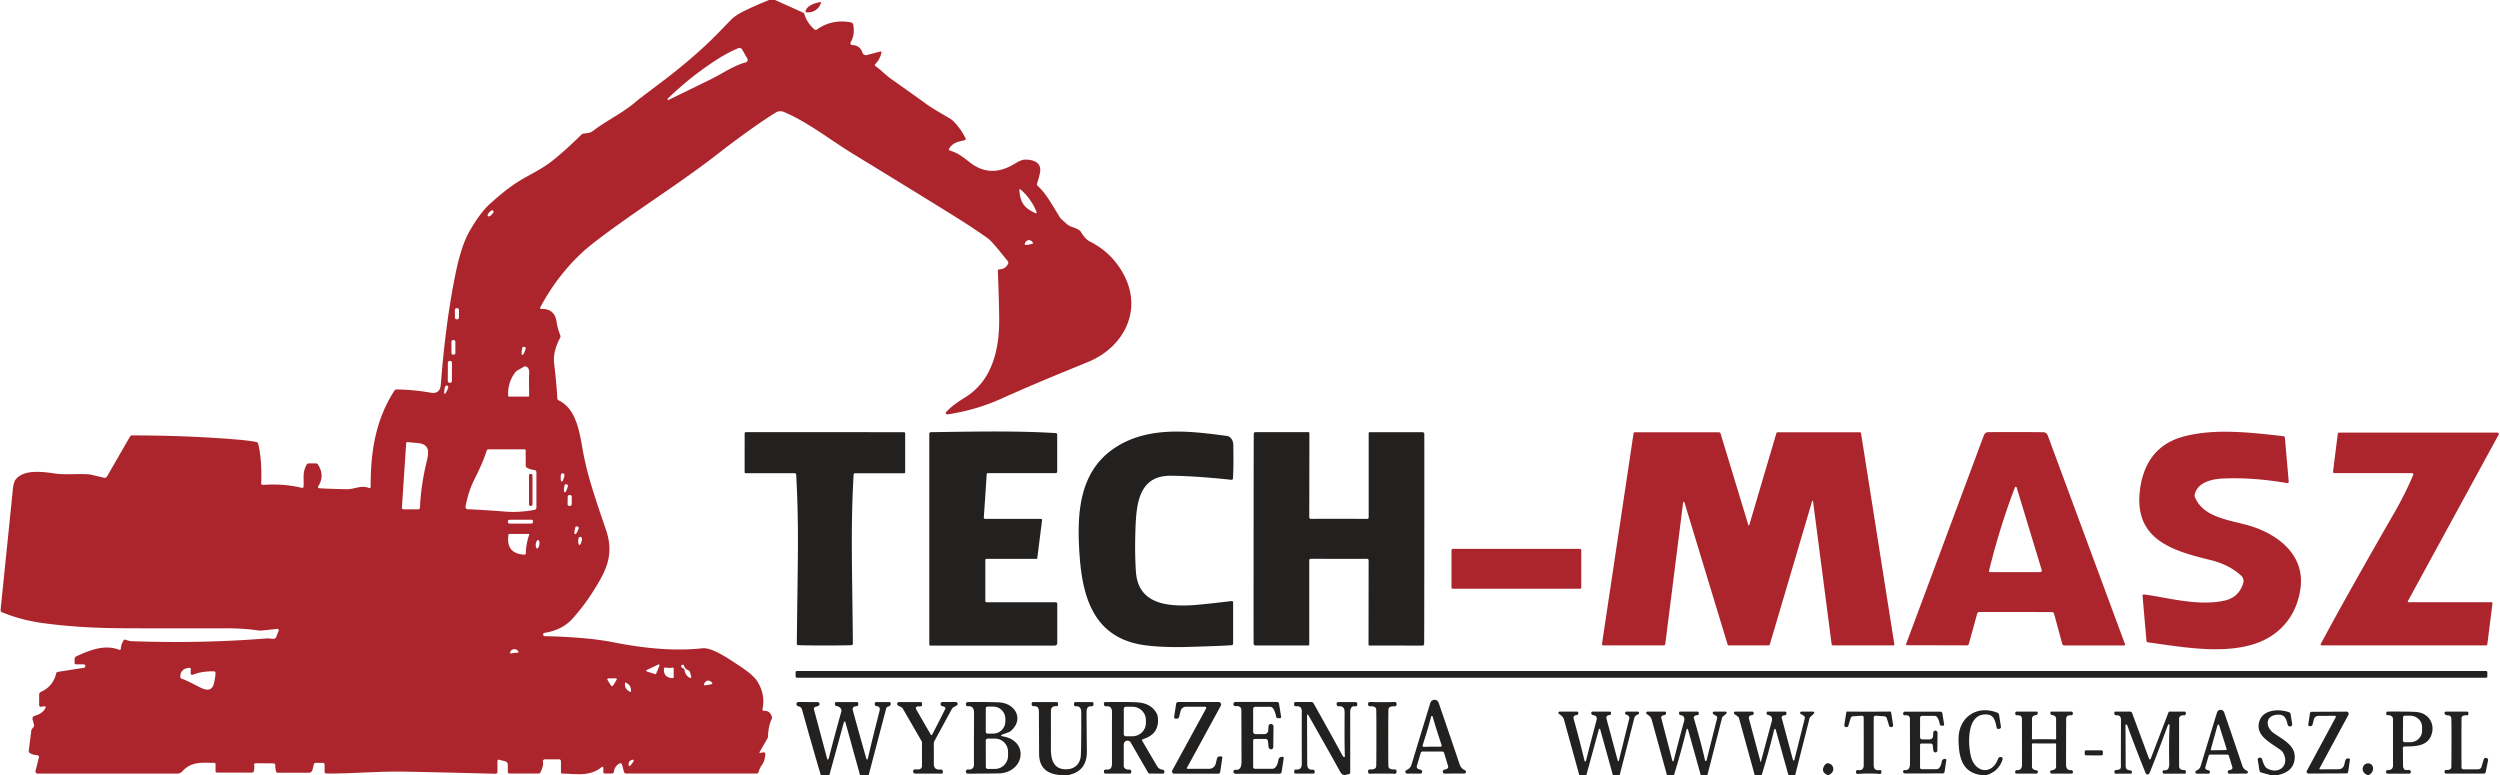 <?xml version="1.0" encoding="UTF-8" standalone="no"?>
<!DOCTYPE svg PUBLIC "-//W3C//DTD SVG 1.1//EN" "http://www.w3.org/Graphics/SVG/1.1/DTD/svg11.dtd">
<svg xmlns="http://www.w3.org/2000/svg" version="1.1" viewBox="0.00 0.00 1000.00 310.00">
<path fill="#ac252d" d="
  M 310.02 0.00
  L 321.22 5.05
  A 1.01 1.00 3.9 0 1 321.78 5.69
  Q 322.81 9.15 325.78 11.78
  A 0.75 0.74 -41.6 0 0 326.71 11.83
  Q 332.80 7.55 340.31 8.94
  A 1.27 1.26 -89.4 0 1 341.33 9.99
  Q 341.98 14.09 340.26 16.92
  A 0.72 0.72 0.0 0 0 340.85 18.02
  Q 344.04 18.15 344.95 21.02
  A 1.51 1.51 0.0 0 0 346.78 22.02
  L 352.09 20.60
  A 0.40 0.40 0.0 0 1 352.59 21.08
  Q 351.95 23.82 350.10 25.63
  A 0.52 0.51 40.2 0 0 350.17 26.43
  C 352.24 27.82 354.03 29.83 356.34 31.48
  Q 368.97 40.46 369.16 40.60
  C 373.07 43.55 376.18 45.11 380.15 47.52
  A 5.82 5.72 -6.9 0 1 381.11 48.26
  Q 384.12 51.13 386.23 55.31
  A 0.53 0.53 0.0 0 1 385.91 56.06
  C 383.95 56.65 381.23 56.72 379.63 59.53
  A 0.48 0.48 0.0 0 0 379.91 60.23
  C 383.11 61.13 385.06 62.71 387.88 64.91
  C 393.76 69.53 399.81 69.30 406.18 65.32
  Q 408.58 63.82 410.14 63.84
  C 413.38 63.86 416.59 64.94 416.05 68.80
  Q 415.89 69.93 414.83 73.48
  A 0.88 0.86 -60.9 0 0 415.07 74.36
  C 418.48 77.49 420.28 81.04 424.00 86.99
  Q 424.32 87.51 426.78 89.65
  C 428.25 90.93 430.02 90.88 431.73 92.09
  A 2.23 2.23 0.0 0 1 432.35 92.76
  Q 434.11 95.66 435.80 96.52
  Q 445.20 101.24 449.83 110.48
  C 456.96 124.72 449.19 138.94 435.45 144.69
  C 429.40 147.22 415.56 152.69 400.79 159.36
  Q 390.28 164.10 378.98 165.75
  A 0.58 0.58 0.0 0 1 378.48 164.78
  C 380.94 162.17 383.70 160.43 386.29 158.80
  C 396.98 152.09 399.74 139.57 399.67 127.75
  Q 399.63 120.64 399.15 108.39
  A 0.66 0.65 89.1 0 1 399.80 107.71
  Q 402.12 107.70 403.25 105.50
  A 0.91 0.90 -51.2 0 0 403.15 104.53
  Q 396.78 96.51 395.32 95.47
  Q 389.48 91.29 381.61 86.39
  Q 368.55 78.25 341.30 61.60
  C 332.23 56.07 323.35 48.96 313.60 44.79
  A 3.63 3.63 0.0 0 0 310.24 45.05
  Q 300.76 50.98 287.32 61.39
  C 276.76 69.57 268.13 75.29 254.97 84.42
  Q 238.07 96.15 232.83 101.03
  Q 222.77 110.40 216.10 122.98
  A 0.41 0.41 0.0 0 0 216.48 123.58
  C 219.78 123.44 222.07 124.98 222.60 128.58
  Q 222.99 131.19 224.11 134.14
  A 1.23 1.21 49.5 0 1 224.04 135.14
  Q 221.11 140.68 221.64 145.28
  Q 222.72 154.51 222.91 159.29
  A 1.00 0.97 -79.0 0 0 223.46 160.13
  C 231.11 163.82 231.97 174.32 233.46 181.95
  C 235.40 191.86 238.93 201.70 242.37 211.86
  C 244.89 219.29 243.99 225.07 239.87 232.23
  Q 234.64 241.32 228.88 247.59
  Q 224.79 252.04 217.82 253.14
  A 0.68 0.67 -5.3 0 0 217.24 253.83
  L 217.24 253.86
  A 0.62 0.62 0.0 0 0 217.85 254.46
  Q 235.04 254.86 245.38 256.92
  Q 265.77 260.99 280.97 259.31
  C 284.91 258.88 291.83 263.76 295.50 266.15
  Q 301.34 269.95 303.00 272.65
  Q 306.23 277.94 304.99 283.68
  A 0.55 0.55 0.0 0 0 305.57 284.34
  Q 307.89 284.17 308.73 286.61
  A 1.37 1.36 48.7 0 1 308.67 287.64
  Q 307.34 290.42 307.18 294.69
  A 1.42 1.38 61.4 0 1 307.00 295.34
  L 303.79 300.90
  A 0.18 0.18 0.0 0 0 303.97 301.17
  L 305.48 300.93
  A 0.56 0.56 0.0 0 1 306.13 301.50
  Q 306.02 304.32 304.78 305.99
  Q 303.83 307.26 303.45 308.81
  A 0.78 0.78 0.0 0 1 302.69 309.40
  L 250.40 309.40
  A 0.83 0.82 -7.2 0 1 249.60 308.79
  L 248.81 305.82
  A 0.70 0.69 67.2 0 0 247.79 305.40
  Q 245.81 306.55 245.58 308.68
  A 0.82 0.81 3.1 0 1 244.77 309.40
  L 241.83 309.40
  A 0.50 0.50 0.0 0 1 241.33 308.90
  L 241.33 307.11
  A 0.39 0.39 0.0 0 0 240.70 306.81
  C 235.88 310.71 230.90 309.54 224.83 309.43
  A 0.46 0.45 0.7 0 1 224.38 308.98
  L 224.38 304.50
  A 0.77 0.76 90.0 0 0 223.62 303.73
  L 217.98 303.73
  A 0.84 0.83 81.9 0 0 217.18 304.80
  Q 217.53 306.01 216.20 308.95
  A 0.82 0.82 0.0 0 1 215.46 309.42
  L 203.81 309.42
  A 0.69 0.69 0.0 0 1 203.12 308.73
  L 203.12 305.88
  A 1.42 1.41 7.1 0 0 202.05 304.51
  L 199.54 303.88
  A 0.45 0.44 6.7 0 0 198.99 304.31
  L 198.99 308.73
  A 0.77 0.76 -89.3 0 1 198.21 309.50
  Q 172.22 308.84 161.41 308.65
  C 151.16 308.48 138.95 309.58 130.48 309.39
  A 0.65 0.65 0.0 0 1 129.84 308.74
  L 129.84 305.81
  A 0.66 0.65 -90.0 0 0 129.19 305.15
  L 126.27 305.15
  A 0.75 0.75 0.0 0 0 125.54 305.72
  L 124.96 308.02
  A 1.43 1.42 -83.0 0 1 123.58 309.10
  L 111.04 309.10
  A 0.63 0.62 83.6 0 1 110.43 308.61
  Q 110.03 306.95 110.14 306.38
  A 0.89 0.88 5.4 0 0 109.27 305.33
  L 102.27 305.31
  A 0.64 0.64 0.0 0 0 101.65 306.12
  Q 101.90 307.00 101.52 308.50
  A 0.70 0.70 0.0 0 1 100.84 309.03
  L 86.79 309.03
  A 0.57 0.57 0.0 0 1 86.22 308.46
  L 86.22 305.65
  A 0.49 0.48 -89.4 0 0 85.75 305.16
  C 80.68 305.08 76.65 304.52 72.92 308.54
  A 2.83 2.83 0.0 0 1 70.84 309.45
  L 15.06 309.45
  A 0.88 0.88 0.0 0 1 14.21 308.36
  L 15.57 302.96
  A 0.70 0.69 -80.7 0 0 14.96 302.10
  Q 12.96 301.92 11.92 301.22
  A 0.97 0.95 20.6 0 1 11.50 300.31
  L 12.52 292.22
  A 1.35 1.34 68.9 0 1 12.82 291.53
  L 13.36 290.90
  A 1.17 1.15 -33.2 0 0 13.59 289.85
  L 13.03 287.74
  A 1.14 1.14 0.0 0 1 13.81 286.35
  Q 17.28 285.33 18.21 283.08
  A 0.42 0.42 0.0 0 0 17.76 282.50
  L 16.37 282.72
  A 0.61 0.61 0.0 0 1 15.66 282.12
  L 15.66 277.81
  A 1.13 1.13 0.0 0 1 16.32 276.78
  Q 21.26 274.56 22.47 269.32
  A 0.74 0.73 1.7 0 1 23.07 268.76
  L 33.56 267.11
  A 0.70 0.70 0.0 0 0 33.45 265.72
  L 30.27 265.72
  A 0.42 0.42 0.0 0 1 29.85 265.30
  L 29.85 263.53
  A 1.06 1.05 -13.0 0 1 30.45 262.58
  C 36.02 259.96 41.92 257.68 47.73 259.93
  A 0.44 0.44 0.0 0 0 48.33 259.55
  Q 48.43 257.74 49.42 256.15
  A 0.65 0.64 -63.9 0 1 50.20 255.88
  Q 51.63 256.44 52.73 256.48
  Q 80.78 257.47 106.75 255.36
  Q 107.07 255.33 109.29 255.54
  A 1.17 1.17 0.0 0 0 110.50 254.79
  L 111.46 252.28
  A 0.54 0.54 0.0 0 0 110.90 251.55
  L 104.95 252.19
  A 7.66 7.50 45.6 0 1 103.05 252.15
  Q 97.40 251.31 90.00 251.32
  Q 52.08 251.37 45.25 251.26
  Q 30.60 251.03 17.51 249.29
  Q 8.57 248.10 0.75 244.88
  A 0.84 0.84 0.0 0 1 0.23 244.01
  Q 4.25 204.66 5.13 195.81
  Q 5.41 192.91 6.26 191.81
  C 9.53 187.58 17.34 188.74 21.90 189.39
  C 26.50 190.06 31.97 189.34 36.09 189.80
  A 0.10 0.08 52.0 0 1 36.13 189.81
  L 41.65 191.11
  A 1.05 1.04 -68.2 0 0 42.78 190.62
  L 52.05 174.55
  A 0.78 0.78 0.0 0 1 52.70 174.17
  Q 73.88 174.14 94.00 175.75
  Q 99.37 176.18 102.50 176.80
  A 1.01 1.00 88.6 0 1 103.29 177.56
  Q 104.86 184.33 104.47 193.30
  A 0.64 0.63 -0.8 0 0 105.15 193.96
  Q 113.57 193.38 120.75 195.15
  A 0.53 0.52 -79.5 0 0 121.40 194.70
  C 121.71 191.62 120.80 189.21 122.65 185.85
  A 0.92 0.91 -75.6 0 1 123.45 185.37
  L 126.39 185.37
  A 0.95 0.95 0.0 0 1 127.19 185.81
  Q 130.04 190.29 127.28 194.54
  A 0.48 0.48 0.0 0 0 127.64 195.28
  Q 130.50 195.52 138.53 195.69
  C 141.79 195.76 144.43 193.93 147.58 195.19
  A 0.50 0.50 0.0 0 0 148.27 194.72
  C 148.21 180.76 150.19 168.01 157.76 156.26
  A 1.07 1.05 16.2 0 1 158.65 155.78
  Q 165.48 155.87 172.28 157.08
  Q 176.03 157.74 176.33 153.76
  Q 178.10 130.61 181.71 112.00
  C 182.75 106.64 184.51 98.12 187.94 92.24
  Q 192.12 85.07 195.77 81.74
  Q 202.52 75.57 207.67 72.42
  C 211.88 69.83 216.42 67.82 220.60 64.57
  Q 225.81 60.51 232.58 53.84
  A 1.37 1.36 -71.0 0 1 233.37 53.45
  L 235.12 53.22
  A 4.33 4.28 22.2 0 0 237.20 52.36
  C 242.79 48.07 249.22 45.18 254.45 40.59
  Q 255.40 39.76 264.24 33.11
  C 272.70 26.75 280.91 19.77 287.36 13.12
  Q 290.36 10.03 292.48 7.85
  Q 294.35 5.95 298.60 3.94
  Q 303.07 1.82 307.63 0.00
  L 310.02 0.00
  Z
  M 267.44 39.96
  Q 268.03 39.67 283.86 31.95
  C 289.01 29.44 293.36 26.26 298.24 24.97
  A 1.09 1.09 0.0 0 0 298.91 23.37
  L 296.85 19.80
  A 1.24 1.23 -26.2 0 0 295.30 19.28
  Q 290.91 21.12 286.19 24.19
  Q 276.03 30.81 267.09 39.46
  A 0.31 0.31 0.0 0 0 267.44 39.96
  Z
  M 409.42 81.79
  Q 410.88 83.85 414.34 85.30
  A 0.26 0.25 -87.9 0 0 414.68 84.99
  Q 413.83 82.55 412.00 79.96
  Q 410.17 77.38 408.15 75.76
  A 0.26 0.25 17.4 0 0 407.74 75.98
  Q 407.96 79.72 409.42 81.79
  Z
  M 195.20 86.43
  Q 195.81 87.02 197.30 85.09
  Q 197.46 84.88 197.44 84.70
  Q 197.42 84.49 197.23 84.31
  Q 197.04 84.13 196.83 84.11
  Q 196.64 84.10 196.44 84.27
  Q 194.59 85.85 195.20 86.43
  Z
  M 411.62 97.83
  Q 412.27 97.72 412.90 97.54
  A 0.38 0.38 0.0 0 0 413.11 96.96
  Q 412.38 95.91 411.32 96.09
  Q 410.26 96.27 409.92 97.51
  A 0.38 0.38 0.0 0 0 410.31 97.99
  Q 410.96 97.95 411.62 97.83
  Z
  M 183.577 124.019
  A 0.76 0.76 0.0 0 0 182.816 123.26
  L 182.716 123.26
  A 0.76 0.76 0.0 0 0 181.957 124.021
  L 181.963 126.981
  A 0.76 0.76 0.0 0 0 182.724 127.74
  L 182.824 127.74
  A 0.76 0.76 0.0 0 0 183.583 126.979
  L 183.577 124.019
  Z
  M 182.142 136.657
  A 0.63 0.63 0.0 0 0 181.51 136.03
  L 181.21 136.03
  A 0.63 0.63 0.0 0 0 180.582 136.663
  L 180.598 141.223
  A 0.63 0.63 0.0 0 0 181.23 141.851
  L 181.53 141.85
  A 0.63 0.63 0.0 0 0 182.158 141.217
  L 182.142 136.657
  Z
  M 208.90 141.98
  Q 209.46 142.13 210.27 139.47
  Q 210.42 138.94 209.75 138.77
  Q 209.07 138.59 208.95 139.12
  Q 208.35 141.84 208.90 141.98
  Z
  M 180.783 145.133
  A 0.79 0.79 0.0 0 0 179.995 144.34
  L 179.935 144.34
  A 0.79 0.79 0.0 0 0 179.143 145.127
  L 179.117 152.347
  A 0.79 0.79 0.0 0 0 179.905 153.14
  L 179.965 153.14
  A 0.79 0.79 0.0 0 0 180.757 152.353
  L 180.783 145.133
  Z
  M 209.53 146.70
  L 206.85 148.25
  A 2.51 2.48 -86.5 0 0 206.09 148.93
  Q 203.00 153.08 203.27 158.31
  A 0.35 0.35 0.0 0 0 203.62 158.64
  L 211.31 158.64
  A 0.33 0.33 0.0 0 0 211.64 158.31
  C 211.67 155.55 211.50 152.34 211.68 149.14
  Q 211.78 147.26 210.56 146.67
  A 1.11 1.08 42.6 0 0 209.53 146.70
  Z
  M 177.84 157.52
  Q 178.23 157.64 179.22 155.34
  Q 179.48 154.75 179.02 154.31
  Q 178.97 154.27 178.86 154.23
  Q 178.76 154.20 178.70 154.21
  Q 178.07 154.31 177.94 154.95
  Q 177.45 157.40 177.84 157.52
  Z
  M 167.98 203.08
  Q 168.38 193.97 170.73 184.39
  C 171.64 180.68 171.77 177.70 167.25 177.25
  Q 163.40 176.85 162.74 176.86
  A 0.25 0.24 1.2 0 0 162.49 177.09
  L 160.76 203.01
  A 0.67 0.67 0.0 0 0 161.43 203.73
  L 167.30 203.73
  A 0.68 0.68 0.0 0 0 167.98 203.08
  Z
  M 210.28 180.10
  A 0.37 0.36 -0.0 0 0 209.91 179.74
  L 195.39 179.74
  A 0.79 0.78 -81.5 0 0 194.64 180.30
  Q 193.41 184.52 189.67 191.93
  Q 187.39 196.45 186.20 202.62
  A 0.90 0.89 -83.4 0 0 187.04 203.69
  Q 194.39 204.03 202.24 204.65
  Q 207.81 205.08 213.84 203.94
  A 0.91 0.90 84.6 0 0 214.57 203.05
  L 214.57 188.94
  A 0.97 0.97 0.0 0 0 213.64 187.97
  Q 212.32 187.92 210.79 187.10
  A 0.96 0.96 0.0 0 1 210.28 186.25
  L 210.28 180.10
  Z
  M 224.69 192.60
  Q 225.20 192.68 225.73 190.46
  Q 225.97 189.47 225.18 189.35
  Q 224.39 189.23 224.32 190.25
  Q 224.18 192.52 224.69 192.60
  Z
  M 225.87 196.90
  Q 226.45 197.03 227.16 194.47
  Q 227.32 193.91 226.62 193.74
  Q 225.93 193.58 225.82 194.15
  Q 225.30 196.76 225.87 196.90
  Z
  M 228.72 198.762
  A 0.74 0.74 0.0 0 0 227.991 198.011
  L 227.831 198.009
  A 0.74 0.74 0.0 0 0 227.081 198.739
  L 227.04 201.658
  A 0.74 0.74 0.0 0 0 227.769 202.409
  L 227.929 202.411
  A 0.74 0.74 0.0 0 0 228.679 201.681
  L 228.72 198.762
  Z
  M 213.2 208.531
  A 0.64 0.64 0.0 0 0 212.559 207.892
  L 203.799 207.908
  A 0.64 0.64 0.0 0 0 203.16 208.549
  L 203.16 208.809
  A 0.64 0.64 0.0 0 0 203.801 209.448
  L 212.561 209.432
  A 0.64 0.64 0.0 0 0 213.2 208.791
  L 213.2 208.531
  Z
  M 230.01 213.65
  Q 230.55 213.82 231.44 211.45
  Q 231.66 210.84 230.96 210.62
  Q 230.26 210.40 230.10 211.03
  Q 229.48 213.49 230.01 213.65
  Z
  M 210.32 221.43
  Q 210.39 217.57 211.70 213.83
  A 0.19 0.19 0.0 0 0 211.52 213.58
  L 203.72 213.58
  A 0.33 0.33 0.0 0 0 203.39 213.86
  Q 202.24 221.55 209.87 221.85
  A 0.43 0.43 0.0 0 0 210.32 221.43
  Z
  M 231.75 217.98
  Q 232.23 218.04 232.66 216.41
  Q 233.06 214.89 232.18 214.77
  Q 231.30 214.65 231.29 216.23
  Q 231.28 217.92 231.75 217.98
  Z
  M 215.265 216.035
  A 1.68 0.72 -82.3 0 0 214.327 217.603
  A 1.68 0.72 -82.3 0 0 214.815 219.365
  A 1.68 0.72 -82.3 0 0 215.754 217.797
  A 1.68 0.72 -82.3 0 0 215.265 216.035
  Z
  M 205.74 261.19
  Q 206.42 261.12 207.12 261.07
  A 0.31 0.31 0.0 0 0 207.35 260.59
  Q 206.66 259.56 205.57 259.67
  Q 204.49 259.79 204.03 260.96
  A 0.31 0.31 0.0 0 0 204.36 261.37
  Q 205.06 261.27 205.74 261.19
  Z
  M 261.03 266.91
  Q 259.91 267.43 258.72 267.98
  A 0.34 0.34 0.0 0 0 258.76 268.61
  L 262.22 269.69
  A 0.12 0.02 -22.1 0 0 262.28 269.68
  Q 262.30 269.67 262.32 269.66
  Q 262.34 269.65 262.35 269.64
  A 0.12 0.02 -28.3 0 0 262.41 269.60
  L 263.78 266.25
  A 0.34 0.34 0.0 0 0 263.32 265.81
  Q 262.14 266.39 261.03 266.91
  Z
  M 276.05 269.02
  A 1.59 1.58 -87.0 0 0 275.10 267.96
  Q 273.91 267.49 273.59 266.20
  A 0.41 0.40 -14.7 0 0 273.09 265.91
  L 272.77 265.99
  A 0.44 0.43 -18.6 0 0 272.48 266.57
  Q 272.73 267.18 273.23 267.33
  Q 273.77 267.50 273.84 268.10
  Q 274.04 270.05 275.92 271.15
  A 0.40 0.39 7.6 0 0 276.50 270.71
  L 276.05 269.02
  Z
  M 75.80 267.13
  Q 72.08 267.42 72.14 270.78
  A 0.75 0.75 0.0 0 0 72.68 271.50
  Q 74.31 271.97 79.46 274.68
  C 82.34 276.19 84.88 276.86 85.68 272.93
  Q 86.25 270.13 86.20 269.12
  A 0.60 0.60 0.0 0 0 85.62 268.54
  Q 80.74 268.43 77.19 269.88
  A 0.69 0.69 0.0 0 1 76.24 269.19
  L 76.34 267.66
  A 0.50 0.50 0.0 0 0 75.80 267.13
  Z
  M 265.58 267.50
  Q 265.34 271.01 268.93 271.25
  A 0.52 0.51 -88.0 0 0 269.48 270.73
  L 269.48 267.52
  A 0.51 0.51 0.0 0 0 268.80 267.04
  Q 268.06 267.32 266.19 267.01
  A 0.53 0.53 0.0 0 0 265.58 267.50
  Z
  M 244.83 274.50
  C 245.21 274.50 245.91 273.14 246.65 271.88
  A 0.37 0.37 0.0 0 0 246.33 271.32
  Q 245.57 271.33 244.81 271.34
  Q 244.05 271.35 243.29 271.35
  A 0.37 0.37 0.0 0 0 242.97 271.91
  C 243.73 273.16 244.46 274.51 244.83 274.50
  Z
  M 283.32 273.93
  Q 284.67 273.70 284.72 273.67
  A 0.39 0.39 0.0 0 0 284.82 273.04
  Q 283.86 272.11 283.03 272.25
  Q 282.20 272.39 281.60 273.59
  A 0.39 0.39 0.0 0 0 281.91 274.15
  Q 281.97 274.16 283.32 273.93
  Z
  M 252.28 276.74
  Q 252.33 276.71 252.36 276.68
  A 0.24 0.04 -88.4 0 0 252.40 276.49
  Q 252.50 274.02 250.40 273.11
  Q 250.07 272.97 250.05 272.98
  Q 250.04 272.99 250.01 273.35
  Q 249.79 275.62 252.01 276.72
  A 0.24 0.04 27.1 0 0 252.19 276.78
  Q 252.23 276.76 252.28 276.74
  Z
  M 251.74 304.61
  Q 251.39 305.08 251.46 306.13
  A 0.33 0.33 0.0 0 0 251.99 306.37
  Q 252.23 306.19 252.81 305.40
  Q 253.40 304.60 253.49 304.31
  A 0.33 0.33 0.0 0 0 253.10 303.88
  Q 252.08 304.13 251.74 304.61
  Z"
/>
<path fill="#ac252d" d="
  M 328.36 1.36
  Q 326.75 5.10 322.65 4.96
  A 0.47 0.47 0.0 0 1 322.22 4.35
  C 322.88 2.24 325.87 1.23 327.94 0.84
  A 0.38 0.38 0.0 0 1 328.36 1.36
  Z"
/>
<path fill="#232120" d="
  M 492.62 258.08
  Q 489.60 258.35 475.25 258.77
  Q 465.47 259.05 458.30 258.14
  C 438.16 255.58 433.12 240.01 431.86 222.49
  C 430.66 205.74 431.34 188.17 446.80 178.58
  C 460.03 170.38 476.22 172.43 490.85 174.39
  A 1.91 1.88 -23.2 0 1 491.72 174.73
  C 493.61 176.07 493.32 177.98 493.35 180.11
  Q 493.44 187.27 493.18 191.42
  A 0.53 0.53 0.0 0 1 492.60 191.92
  Q 478.02 190.38 468.30 190.30
  C 455.78 190.20 454.58 201.08 454.21 211.00
  Q 453.84 220.99 454.37 228.71
  C 455.22 241.20 466.14 242.58 476.12 242.12
  Q 480.02 241.94 492.67 240.42
  A 0.52 0.51 -3.5 0 1 493.25 240.93
  L 493.25 257.39
  A 0.70 0.69 -2.7 0 1 492.62 258.08
  Z"
/>
<path fill="#232120" d="
  M 329.97 172.86
  Q 360.21 172.87 361.63 172.88
  A 0.44 0.44 0.0 0 1 362.07 173.32
  L 362.07 188.87
  A 0.43 0.43 0.0 0 1 361.64 189.30
  L 342.02 189.30
  A 0.57 0.56 1.6 0 0 341.45 189.83
  C 340.22 211.46 340.88 226.19 341.15 257.49
  A 0.58 0.58 0.0 0 1 340.60 258.08
  Q 337.51 258.19 329.94 258.19
  Q 322.38 258.19 319.29 258.07
  A 0.58 0.58 0.0 0 1 318.73 257.48
  C 319.02 226.18 319.69 211.45 318.47 189.82
  A 0.57 0.56 -1.6 0 0 317.90 189.29
  L 298.28 189.28
  A 0.43 0.43 0.0 0 1 297.85 188.85
  L 297.86 173.30
  A 0.44 0.44 0.0 0 1 298.30 172.86
  Q 299.73 172.85 329.97 172.86
  Z"
/>
<path fill="#232120" d="
  M 394.03 207.54
  L 416.36 207.54
  A 0.48 0.47 -86.7 0 1 416.83 208.07
  L 414.91 223.29
  A 0.32 0.31 -85.7 0 1 414.60 223.56
  L 394.58 223.56
  A 0.45 0.45 0.0 0 0 394.13 224.01
  L 394.13 240.42
  A 0.50 0.49 0.0 0 0 394.63 240.91
  L 422.35 240.91
  A 0.55 0.55 0.0 0 1 422.90 241.46
  L 422.90 257.24
  A 0.99 0.99 0.0 0 1 421.91 258.23
  L 372.17 258.23
  A 0.45 0.45 0.0 0 1 371.72 257.78
  L 371.72 173.50
  A 0.63 0.63 0.0 0 1 372.34 172.87
  C 387.05 172.69 405.78 172.21 422.34 173.24
  A 0.58 0.57 2.2 0 1 422.88 173.81
  L 422.88 188.65
  A 0.62 0.61 -0.0 0 1 422.26 189.26
  L 395.05 189.26
  A 0.37 0.36 -88.3 0 0 394.69 189.61
  L 393.53 207.00
  A 0.50 0.50 0.0 0 0 394.03 207.54
  Z"
/>
<path fill="#232120" d="
  M 535.59 207.52
  Q 542.76 207.53 546.87 207.56
  A 0.60 0.59 -0.0 0 0 547.47 206.97
  L 547.47 173.26
  A 0.39 0.39 0.0 0 1 547.86 172.87
  L 569.03 172.89
  A 0.69 0.69 0.0 0 1 569.72 173.53
  Q 569.75 174.00 569.73 215.56
  Q 569.70 257.11 569.66 257.59
  A 0.69 0.69 0.0 0 1 568.97 258.23
  L 547.80 258.22
  A 0.39 0.39 0.0 0 1 547.41 257.83
  L 547.45 224.12
  A 0.60 0.59 0.1 0 0 546.86 223.53
  Q 542.75 223.55 535.58 223.54
  Q 528.40 223.54 524.30 223.51
  A 0.60 0.59 -0.0 0 0 523.70 224.10
  L 523.70 257.81
  A 0.39 0.39 0.0 0 1 523.31 258.20
  L 502.14 258.18
  A 0.69 0.69 0.0 0 1 501.45 257.54
  Q 501.41 257.07 501.44 215.51
  Q 501.47 173.95 501.51 173.48
  A 0.69 0.69 0.0 0 1 502.20 172.84
  L 523.37 172.85
  A 0.39 0.39 0.0 0 1 523.76 173.24
  L 523.71 206.95
  A 0.60 0.59 0.1 0 0 524.31 207.54
  Q 528.42 207.52 535.59 207.52
  Z"
/>
<path fill="#ac252d" d="
  M 699.35 210.04
  A 0.18 0.18 0.0 0 0 699.70 210.04
  L 710.57 173.23
  A 0.46 0.45 -81.2 0 1 711.00 172.91
  L 743.97 172.91
  A 0.45 0.44 85.5 0 1 744.41 173.29
  L 757.74 257.74
  A 0.37 0.37 0.0 0 1 757.37 258.17
  L 733.27 258.17
  A 0.64 0.63 86.4 0 1 732.64 257.61
  L 725.21 200.48
  A 0.18 0.18 0.0 0 0 724.86 200.45
  L 707.95 257.71
  A 0.65 0.65 0.0 0 1 707.33 258.17
  L 691.55 258.17
  A 0.53 0.53 0.0 0 1 691.04 257.79
  L 673.76 200.92
  A 0.26 0.26 0.0 0 0 673.26 200.96
  L 666.11 257.63
  A 0.61 0.60 -86.8 0 1 665.51 258.17
  L 641.36 258.17
  A 0.57 0.56 4.0 0 1 640.80 257.53
  L 653.44 173.21
  A 0.36 0.35 -86.3 0 1 653.79 172.90
  L 687.52 172.90
  A 0.75 0.74 81.5 0 1 688.23 173.43
  L 699.35 210.04
  Z"
/>
<path fill="#ac252d" d="
  M 806.32 172.82
  Q 814.43 172.83 817.34 172.89
  A 1.88 1.87 -9.4 0 1 819.07 174.11
  L 850.01 257.68
  A 0.38 0.37 79.7 0 1 849.66 258.19
  L 825.66 258.19
  A 0.77 0.76 81.9 0 1 824.93 257.63
  L 821.60 245.42
  A 0.78 0.78 0.0 0 0 820.87 244.85
  Q 820.08 244.82 806.24 244.80
  Q 792.41 244.79 791.61 244.82
  A 0.78 0.78 0.0 0 0 790.89 245.39
  L 787.53 257.59
  A 0.77 0.76 -81.7 0 1 786.80 258.15
  L 762.80 258.09
  A 0.38 0.37 -79.6 0 1 762.45 257.58
  L 793.57 174.08
  A 1.88 1.87 9.6 0 1 795.30 172.86
  Q 798.21 172.82 806.32 172.82
  Z
  M 816.71 228.08
  L 806.65 194.96
  A 0.36 0.35 -43.1 0 0 805.98 194.94
  Q 799.92 210.74 795.59 228.38
  A 0.37 0.36 -82.6 0 0 795.94 228.84
  L 816.15 228.84
  A 0.59 0.59 0.0 0 0 816.71 228.08
  Z"
/>
<path fill="#ac252d" d="
  M 857.53 237.78
  C 866.29 238.83 879.14 242.69 889.97 240.20
  Q 895.58 238.91 897.30 233.23
  A 2.84 2.82 -59.9 0 0 896.54 230.35
  Q 891.85 225.89 884.04 223.98
  C 868.95 220.27 853.83 215.84 855.91 196.62
  C 857.05 186.07 862.10 177.93 872.62 174.85
  C 885.26 171.15 900.34 173.03 913.33 174.46
  A 0.72 0.70 -89.6 0 1 913.96 175.11
  L 915.49 192.66
  A 0.54 0.54 0.0 0 1 914.86 193.24
  Q 901.17 190.86 889.00 191.42
  C 884.60 191.62 878.96 193.02 877.89 197.80
  A 1.78 1.74 41.0 0 0 877.98 198.88
  C 881.18 206.63 890.68 207.84 898.55 209.93
  C 910.47 213.11 922.30 221.60 920.14 235.73
  Q 918.50 246.39 910.83 252.71
  C 897.54 263.65 874.58 258.99 859.11 256.93
  A 0.61 0.59 1.9 0 1 858.59 256.39
  L 857.01 238.28
  A 0.47 0.46 0.6 0 1 857.53 237.78
  Z"
/>
<path fill="#ac252d" d="
  M 928.69 258.16
  A 0.43 0.42 -75.7 0 1 928.32 257.53
  Q 939.28 237.13 957.59 205.35
  Q 962.17 197.41 965.30 189.92
  A 0.48 0.48 0.0 0 0 964.86 189.26
  L 933.83 189.26
  A 0.61 0.61 0.0 0 1 933.22 188.57
  L 935.11 173.57
  A 0.60 0.59 -86.7 0 1 935.70 173.04
  L 998.96 173.04
  A 0.56 0.56 0.0 0 1 999.45 173.87
  L 963.13 240.48
  A 0.27 0.27 0.0 0 0 963.36 240.88
  L 996.59 240.88
  A 0.40 0.40 0.0 0 1 996.99 241.33
  L 994.92 257.78
  A 0.44 0.43 -86.2 0 1 994.49 258.16
  L 928.69 258.16
  Z"
/>
<rect fill="#ac252d" x="211.60" y="189.56" width="1.40" height="12.80" rx="0.59"/>
<rect fill="#ac252d" x="580.59" y="219.54" width="51.92" height="15.96" rx="0.51"/>
<rect fill="#232120" x="318.24" y="268.41" width="676.70" height="2.68" rx="0.46"/>
<path fill="#232120" d="
  M 576.84 300.60
  L 569.02 300.60
  A 0.76 0.76 0.0 0 0 568.29 301.15
  L 566.73 306.43
  A 0.92 0.91 -63.9 0 0 567.07 307.44
  Q 567.49 307.75 568.12 307.84
  A 0.86 0.85 3.2 0 1 568.86 308.66
  L 568.86 308.74
  A 0.70 0.70 0.0 0 1 568.16 309.44
  L 562.84 309.43
  A 0.71 0.71 0.0 0 1 562.50 308.10
  C 563.66 307.47 564.20 307.14 564.62 305.79
  Q 570.64 286.00 572.15 281.13
  A 1.74 1.74 0.0 0 1 575.45 281.08
  Q 580.35 295.33 583.88 305.82
  Q 584.42 307.42 586.00 308.10
  A 0.68 0.68 0.0 0 1 585.73 309.40
  L 577.86 309.44
  A 0.75 0.75 0.0 0 1 577.11 308.72
  L 577.11 308.68
  A 0.85 0.84 85.8 0 1 577.84 307.83
  Q 578.49 307.75 578.91 307.45
  A 0.90 0.89 -26.8 0 0 579.24 306.46
  L 577.65 301.20
  A 0.85 0.84 -8.3 0 0 576.84 300.60
  Z
  M 572.86 298.67
  Q 574.56 298.66 576.20 298.70
  A 0.47 0.47 0.0 0 0 576.66 298.09
  Q 574.51 291.71 573.06 286.61
  Q 573.00 286.37 572.77 286.37
  Q 572.55 286.38 572.48 286.61
  Q 571.11 291.73 569.05 298.14
  A 0.47 0.47 0.0 0 0 569.52 298.75
  Q 571.16 298.68 572.86 298.67
  Z"
/>
<path fill="#232120" d="
  M 347.48 310.00
  L 344.00 310.00
  L 338.14 288.82
  A 0.29 0.29 0.0 0 0 337.58 288.82
  L 331.76 310.00
  L 328.31 310.00
  Q 324.47 297.06 320.85 283.93
  Q 320.52 282.72 319.34 282.52
  A 0.91 0.90 -84.8 0 1 318.59 281.61
  L 318.59 281.56
  A 0.80 0.79 1.5 0 1 319.39 280.81
  L 327.01 280.82
  A 0.79 0.79 0.0 0 1 327.39 282.31
  Q 326.90 282.58 326.23 282.71
  A 0.83 0.83 0.0 0 0 325.58 283.75
  L 330.93 303.76
  A 0.13 0.13 0.0 0 0 331.16 303.81
  Q 331.50 303.41 331.54 303.25
  Q 332.88 297.84 336.59 284.37
  A 0.60 0.58 -43.8 0 0 336.60 284.13
  Q 336.28 282.69 334.66 282.45
  A 0.83 0.81 4.6 0 1 333.96 281.65
  L 333.96 281.33
  A 0.52 0.51 0.0 0 1 334.48 280.82
  L 342.78 280.82
  A 0.56 0.55 -90.0 0 1 343.33 281.38
  L 343.33 281.66
  A 0.78 0.78 0.0 0 1 342.62 282.48
  Q 340.79 282.63 341.11 283.95
  Q 341.65 286.23 346.57 303.60
  A 0.27 0.27 0.0 0 0 347.09 303.58
  Q 349.13 294.80 351.79 284.51
  Q 352.30 282.55 350.64 282.46
  A 0.78 0.78 0.0 0 1 349.90 281.68
  L 349.90 281.41
  A 0.59 0.59 0.0 0 1 350.49 280.82
  L 355.71 280.82
  A 0.59 0.59 0.0 0 1 356.30 281.36
  Q 356.39 282.35 355.19 282.65
  A 0.99 0.98 -89.5 0 0 354.48 283.35
  L 347.48 310.00
  Z"
/>
<path fill="#232120" d="
  M 368.16 282.57
  L 367.06 282.57
  A 0.73 0.73 0.0 0 0 366.43 283.66
  L 372.33 293.89
  A 0.30 0.30 0.0 0 0 372.86 293.87
  Q 376.60 286.64 378.02 283.75
  Q 378.52 282.74 377.03 282.52
  A 0.93 0.93 0.0 0 1 376.23 281.62
  L 376.23 281.59
  A 0.76 0.76 0.0 0 1 376.99 280.81
  L 382.32 280.81
  A 0.74 0.73 30.0 0 1 382.69 282.18
  L 381.14 283.08
  A 0.64 0.56 -4.1 0 0 380.90 283.32
  L 373.83 296.30
  A 2.62 2.56 60.0 0 0 373.51 297.55
  Q 373.56 301.17 373.53 305.55
  Q 373.52 308.12 376.31 307.81
  A 0.76 0.76 0.0 0 1 377.15 308.57
  L 377.15 308.91
  A 0.52 0.52 0.0 0 1 376.63 309.43
  L 366.02 309.43
  A 0.75 0.75 0.0 0 1 365.27 308.68
  L 365.27 308.41
  A 0.64 0.63 -90.0 0 1 365.90 307.77
  L 367.43 307.77
  A 1.36 1.36 0.0 0 0 368.79 306.41
  L 368.79 297.11
  A 1.51 1.44 31.7 0 0 368.60 296.39
  L 361.02 283.27
  A 0.53 0.48 88.1 0 0 360.83 283.07
  L 359.24 282.21
  A 0.74 0.74 0.0 0 1 359.59 280.82
  L 368.22 280.82
  A 0.61 0.61 0.0 0 1 368.83 281.43
  L 368.83 281.90
  A 0.67 0.67 0.0 0 1 368.16 282.57
  Z"
/>
<path fill="#232120" d="
  M 400.69 293.91
  A 0.30 0.30 0.0 0 0 400.75 294.48
  C 411.81 296.09 409.90 308.78 399.81 309.36
  Q 399.49 309.38 387.19 309.48
  A 0.83 0.83 0.0 0 1 386.36 308.65
  L 386.36 308.53
  A 0.74 0.73 2.8 0 1 387.17 307.80
  Q 389.67 308.04 389.60 305.51
  Q 389.53 303.05 389.62 285.19
  Q 389.63 282.26 387.25 282.52
  A 0.80 0.79 -5.6 0 1 386.37 281.80
  L 386.36 281.64
  A 0.75 0.75 0.0 0 1 387.10 280.83
  Q 394.18 280.73 399.46 280.94
  C 406.17 281.20 409.82 287.80 404.18 292.51
  A 1.51 1.45 12.6 0 1 403.70 292.80
  L 400.69 293.91
  Z
  M 394.31 283.30
  L 394.31 292.78
  A 0.65 0.65 0.0 0 0 394.96 293.43
  L 397.33 293.43
  A 4.93 4.82 -90.0 0 0 402.15 288.50
  L 402.15 287.58
  A 4.93 4.82 -90.0 0 0 397.33 282.65
  L 394.96 282.65
  A 0.65 0.65 0.0 0 0 394.31 283.30
  Z
  M 394.31 296.21
  L 394.33 306.81
  A 0.77 0.77 0.0 0 0 395.10 307.58
  L 397.97 307.57
  A 5.29 5.26 89.9 0 0 403.22 302.27
  L 403.22 300.71
  A 5.29 5.26 89.9 0 0 397.95 295.43
  L 395.08 295.44
  A 0.77 0.77 0.0 0 0 394.31 296.21
  Z"
/>
<path fill="#232120" d="
  M 427.38 310.00
  L 424.02 310.00
  Q 415.67 309.38 415.64 301.52
  Q 415.57 285.60 415.56 284.41
  Q 415.53 282.32 413.45 282.48
  A 0.74 0.73 87.8 0 1 412.66 281.74
  L 412.66 281.44
  A 0.62 0.62 0.0 0 1 413.28 280.82
  L 422.61 280.82
  A 0.62 0.62 0.0 0 1 423.23 281.44
  L 423.23 281.89
  A 0.60 0.59 -87.8 0 1 422.59 282.49
  Q 420.37 282.33 420.37 284.36
  Q 420.38 297.47 420.36 298.54
  C 420.30 302.82 420.78 307.20 425.56 307.67
  C 429.52 308.06 432.15 305.82 432.34 302.03
  Q 432.54 298.06 432.50 284.95
  Q 432.49 282.33 430.31 282.52
  A 0.64 0.64 0.0 0 1 429.61 281.88
  L 429.61 281.47
  A 0.66 0.65 0.0 0 1 430.27 280.82
  L 436.76 280.82
  A 0.65 0.65 0.0 0 1 437.41 281.47
  L 437.41 281.78
  A 0.77 0.77 0.0 0 1 436.55 282.54
  Q 434.63 282.33 434.63 284.74
  Q 434.62 287.45 434.75 300.46
  Q 434.84 308.50 427.38 310.00
  Z"
/>
<path fill="#232120" d="
  M 451.94 309.44
  L 442.15 309.44
  A 0.57 0.56 -0.0 0 1 441.58 308.88
  L 441.58 308.51
  A 0.73 0.72 4.2 0 1 442.41 307.80
  Q 444.79 308.16 444.79 305.51
  Q 444.76 288.71 444.81 284.96
  Q 444.85 282.26 442.45 282.52
  A 0.81 0.81 0.0 0 1 441.56 281.71
  L 441.56 281.34
  A 0.51 0.51 0.0 0 1 442.06 280.83
  Q 452.98 280.71 455.65 281.01
  Q 460.87 281.58 462.84 285.74
  A 2.98 2.85 29.7 0 1 463.08 286.55
  Q 464.10 293.60 457.04 295.72
  A 0.35 0.35 0.0 0 0 456.84 296.23
  Q 460.45 302.46 462.91 306.58
  Q 463.57 307.68 465.08 307.88
  A 0.78 0.77 6.0 0 1 465.75 308.70
  L 465.72 309.00
  A 0.50 0.50 0.0 0 1 465.22 309.44
  L 459.95 309.44
  A 0.86 0.84 74.3 0 1 459.22 309.02
  L 452.29 297.02
  A 1.50 1.49 -60.0 0 0 449.50 297.77
  L 449.50 306.50
  A 0.78 0.73 -59.1 0 0 449.57 306.82
  Q 450.14 307.95 451.73 307.82
  A 0.70 0.70 0.0 0 1 452.49 308.52
  L 452.49 308.88
  A 0.56 0.55 -90.0 0 1 451.94 309.44
  Z
  M 449.52 283.50
  L 449.52 293.70
  A 0.80 0.80 0.0 0 0 450.32 294.50
  L 452.95 294.50
  A 5.41 5.31 -0.0 0 0 458.36 289.19
  L 458.36 288.01
  A 5.41 5.31 -0.0 0 0 452.95 282.70
  L 450.32 282.70
  A 0.80 0.80 0.0 0 0 449.52 283.50
  Z"
/>
<path fill="#232120" d="
  M 474.76 307.16
  A 0.25 0.25 0.0 0 0 474.98 307.52
  L 483.71 307.52
  A 2.64 2.64 0.0 0 0 486.27 305.52
  L 486.81 303.37
  A 1.09 1.08 -82.8 0 1 487.86 302.55
  L 488.47 302.55
  A 0.47 0.46 4.7 0 1 488.93 303.09
  L 488.08 308.81
  A 0.78 0.78 0.0 0 1 487.31 309.47
  L 469.65 309.47
  A 0.87 0.86 -75.6 0 1 468.90 308.19
  L 482.44 283.37
  A 0.45 0.45 0.0 0 0 482.04 282.70
  L 474.37 282.70
  A 2.17 2.17 0.0 0 0 472.26 284.35
  L 471.66 286.72
  A 0.98 0.98 0.0 0 1 470.71 287.47
  L 470.27 287.47
  A 0.62 0.62 0.0 0 1 469.66 286.76
  L 470.44 281.56
  A 0.91 0.90 4.0 0 1 471.34 280.79
  L 487.42 280.79
  A 1.02 1.02 0.0 0 1 488.32 282.30
  L 474.76 307.16
  Z"
/>
<path fill="#232120" d="
  M 512.45 286.76
  A 0.44 0.44 0.0 0 1 512.02 287.27
  L 511.17 287.27
  A 0.73 0.72 84.1 0 1 510.46 286.69
  Q 510.02 284.46 509.22 283.34
  A 1.52 1.50 -17.6 0 0 507.99 282.71
  L 502.13 282.71
  A 0.88 0.87 90.0 0 0 501.26 283.59
  L 501.26 292.66
  A 1.00 1.00 0.0 0 0 502.26 293.66
  L 505.73 293.66
  A 1.56 1.56 0.0 0 0 507.29 292.20
  Q 507.42 290.19 507.49 290.07
  A 1.03 1.03 0.0 0 1 509.40 290.61
  L 509.31 298.82
  A 0.92 0.92 0.0 0 1 508.41 299.73
  L 508.37 299.73
  A 1.12 1.11 -89.4 0 1 507.42 298.75
  L 507.18 296.44
  A 0.96 0.95 87.0 0 0 506.23 295.58
  L 501.92 295.58
  A 0.66 0.66 0.0 0 0 501.26 296.24
  L 501.26 306.76
  A 0.76 0.76 0.0 0 0 502.02 307.52
  L 508.92 307.52
  A 1.63 1.62 -68.0 0 0 510.09 307.02
  Q 511.09 305.96 511.37 303.91
  A 1.35 1.34 -0.9 0 1 512.49 302.76
  L 512.89 302.70
  A 0.52 0.52 0.0 0 1 513.48 303.29
  L 512.66 308.76
  A 0.85 0.85 0.0 0 1 511.82 309.48
  L 494.22 309.51
  A 0.85 0.84 -1.8 0 1 493.37 308.72
  L 493.37 308.65
  A 0.72 0.72 0.0 0 1 494.19 307.91
  Q 496.60 308.23 496.60 304.81
  Q 496.59 294.34 496.54 284.12
  Q 496.53 282.22 494.19 282.46
  A 0.76 0.75 88.0 0 1 493.37 281.69
  L 493.37 281.62
  A 0.90 0.90 0.0 0 1 494.27 280.77
  L 510.79 280.78
  A 0.84 0.84 0.0 0 1 511.62 281.49
  L 512.45 286.76
  Z"
/>
<path fill="#232120" d="
  M 538.00 310.00
  L 537.51 310.00
  Q 536.64 309.79 535.87 308.36
  Q 534.11 305.06 523.26 285.92
  A 0.24 0.24 0.0 0 0 522.82 286.04
  Q 522.83 291.76 522.89 305.71
  Q 522.90 308.09 525.11 307.86
  A 0.69 0.69 0.0 0 1 525.88 308.55
  L 525.88 308.84
  A 0.61 0.60 -0.0 0 1 525.27 309.44
  L 518.25 309.44
  A 0.57 0.57 0.0 0 1 517.68 308.87
  L 517.68 308.44
  A 0.64 0.63 3.2 0 1 518.39 307.81
  Q 520.73 308.06 520.72 305.51
  Q 520.67 287.62 520.73 284.75
  Q 520.78 282.26 518.48 282.52
  A 0.78 0.78 0.0 0 1 517.62 281.74
  L 517.62 281.44
  A 0.63 0.63 0.0 0 1 518.25 280.81
  L 524.55 280.81
  A 1.01 1.00 75.0 0 1 525.42 281.32
  Q 533.32 295.39 536.85 301.96
  Q 537.17 302.56 537.49 302.78
  A 0.30 0.30 0.0 0 0 537.95 302.52
  Q 537.75 297.69 537.85 285.00
  Q 537.88 282.26 535.51 282.52
  A 0.77 0.77 0.0 0 1 534.65 281.75
  L 534.65 281.47
  A 0.66 0.65 0.0 0 1 535.31 280.82
  L 542.20 280.82
  A 0.70 0.69 0.0 0 1 542.90 281.51
  L 542.90 281.95
  A 0.61 0.61 0.0 0 1 542.17 282.55
  Q 540.07 282.15 540.07 284.99
  Q 540.10 297.45 540.08 309.03
  A 0.65 0.64 83.9 0 1 539.58 309.66
  L 538.00 310.00
  Z"
/>
<path fill="#232120" d="
  M 552.94 280.85
  Q 555.59 280.89 557.87 280.78
  A 0.74 0.74 0.0 0 1 558.64 281.52
  L 558.64 281.81
  A 0.72 0.71 -88.5 0 1 557.89 282.53
  Q 555.46 282.41 555.38 283.80
  Q 555.31 285.13 555.30 295.15
  Q 555.30 305.16 555.37 306.49
  Q 555.45 307.88 557.88 307.76
  A 0.72 0.71 88.5 0 1 558.63 308.49
  L 558.63 308.78
  A 0.74 0.74 0.0 0 1 557.85 309.52
  Q 555.58 309.40 552.92 309.44
  Q 550.27 309.40 547.99 309.51
  A 0.74 0.74 0.0 0 1 547.22 308.77
  L 547.22 308.48
  A 0.72 0.71 -88.5 0 1 547.97 307.76
  Q 550.40 307.88 550.48 306.49
  Q 550.56 305.16 550.56 295.14
  Q 550.57 285.12 550.49 283.79
  Q 550.41 282.41 547.98 282.52
  A 0.72 0.71 88.5 0 1 547.23 281.80
  L 547.23 281.51
  A 0.74 0.74 0.0 0 1 548.01 280.77
  Q 550.29 280.89 552.94 280.85
  Z"
/>
<path fill="#232120" d="
  M 794.74 310.00
  L 792.36 310.00
  C 784.60 308.92 783.48 302.42 783.42 295.77
  C 783.34 286.95 790.68 281.84 798.94 285.08
  A 1.11 1.10 6.2 0 1 799.63 285.93
  L 800.37 290.66
  A 0.77 0.76 -9.3 0 1 799.73 291.54
  L 799.47 291.59
  A 0.71 0.71 0.0 0 1 798.67 291.05
  C 797.98 288.08 797.67 285.66 793.97 285.77
  C 786.58 285.98 787.17 297.85 788.39 302.64
  C 790.02 309.07 796.80 310.24 799.26 303.46
  A 1.01 1.01 0.0 0 1 800.38 302.81
  L 800.46 302.82
  A 0.73 0.73 0.0 0 1 801.03 303.76
  Q 799.55 308.46 794.74 310.00
  Z"
/>
<path fill="#232120" d="
  M 891.56 302.35
  A 0.73 0.73 0.0 0 0 890.86 301.83
  L 884.11 301.83
  A 0.66 0.66 0.0 0 0 883.47 302.30
  L 882.13 306.87
  A 0.80 0.79 -63.9 0 0 882.42 307.74
  Q 882.78 308.01 883.33 308.08
  A 0.74 0.74 0.0 0 1 883.97 308.79
  L 883.97 308.86
  A 0.60 0.60 0.0 0 1 883.36 309.47
  L 878.76 309.46
  A 0.61 0.61 0.0 0 1 878.47 308.31
  C 879.47 307.76 879.94 307.48 880.30 306.31
  Q 885.51 289.21 886.81 285.00
  A 1.50 1.50 0.0 0 1 889.67 284.96
  Q 893.90 297.28 896.95 306.34
  Q 897.41 307.72 898.78 308.31
  A 0.59 0.58 -33.4 0 1 898.54 309.44
  L 891.74 309.47
  A 0.65 0.65 0.0 0 1 891.09 308.85
  L 891.09 308.81
  A 0.73 0.73 0.0 0 1 891.73 308.08
  Q 892.29 308.01 892.65 307.75
  A 0.78 0.77 -26.8 0 0 892.94 306.89
  L 891.56 302.35
  Z
  M 884.33 299.72
  A 0.32 0.32 0.0 0 0 884.65 300.12
  L 890.36 300.02
  A 0.32 0.32 0.0 0 0 890.66 299.61
  L 887.64 290.05
  A 0.32 0.32 0.0 0 0 887.02 290.06
  L 884.33 299.72
  Z"
/>
<path fill="#232120" d="
  M 911.19 310.00
  L 908.12 310.00
  L 904.43 308.99
  A 0.88 0.87 3.2 0 1 903.80 308.29
  L 903.10 303.86
  A 0.66 0.66 0.0 0 1 903.67 303.10
  L 903.92 303.07
  A 0.83 0.82 -11.9 0 1 904.82 303.65
  Q 905.74 306.71 906.73 307.29
  C 911.36 310.01 916.04 306.31 913.28 301.16
  A 3.29 3.25 4.2 0 0 912.29 300.03
  C 907.80 296.84 902.61 294.37 903.54 289.31
  C 904.54 283.88 911.17 283.34 915.62 284.89
  A 0.96 0.95 5.3 0 1 916.25 285.64
  L 916.87 289.63
  A 0.82 0.82 0.0 0 1 916.19 290.57
  L 916.11 290.58
  A 0.96 0.96 0.0 0 1 915.07 289.87
  C 914.48 287.51 913.95 285.80 911.25 285.87
  C 906.00 286.00 906.03 290.84 909.53 293.27
  C 913.35 295.94 917.98 298.12 917.90 302.82
  Q 917.81 308.59 911.19 310.00
  Z"
/>
<path fill="#232120" d="
  M 647.88 310.00
  L 645.14 310.00
  L 640.06 291.68
  A 0.26 0.26 0.0 0 0 639.56 291.68
  L 634.56 310.00
  L 631.70 310.00
  L 625.61 287.91
  A 3.22 2.70 -74.5 0 0 625.17 286.94
  Q 624.72 286.29 623.59 285.58
  A 0.51 0.51 0.0 0 1 623.86 284.64
  L 630.86 284.64
  A 0.46 0.46 0.0 0 1 631.32 285.10
  L 631.32 285.37
  A 0.65 0.64 -2.4 0 1 630.72 286.01
  Q 629.06 286.15 629.50 287.73
  Q 631.74 295.64 633.82 304.34
  A 0.29 0.29 0.0 0 0 634.39 304.34
  Q 636.09 297.56 638.63 288.03
  Q 639.10 286.28 637.15 286.03
  A 0.70 0.69 3.2 0 1 636.53 285.34
  L 636.53 285.07
  A 0.44 0.44 0.0 0 1 636.97 284.63
  L 643.97 284.63
  A 0.43 0.42 86.1 0 1 644.39 285.00
  L 644.42 285.28
  A 0.66 0.66 0.0 0 1 643.86 286.02
  Q 643.08 286.12 642.78 286.43
  A 1.02 1.02 0.0 0 0 642.57 287.36
  L 647.10 304.29
  A 0.23 0.23 0.0 0 0 647.54 304.28
  L 651.71 287.44
  A 1.19 1.17 -58.8 0 0 651.46 286.38
  Q 651.19 286.08 650.48 285.85
  A 0.63 0.62 54.0 0 1 650.67 284.63
  L 655.09 284.63
  A 0.55 0.55 0.0 0 1 655.37 285.65
  L 654.42 286.20
  A 1.36 1.36 0.0 0 0 653.77 287.06
  L 647.88 310.00
  Z"
/>
<path fill="#232120" d="
  M 682.97 310.00
  L 680.29 310.00
  L 675.19 291.76
  A 0.30 0.28 68.2 0 0 674.78 291.57
  Q 674.67 291.63 674.60 291.90
  Q 672.36 301.08 669.60 310.00
  L 666.77 310.00
  L 660.67 287.84
  A 2.78 2.59 -72.3 0 0 660.25 286.95
  Q 659.76 286.28 658.76 285.68
  A 0.56 0.56 0.0 0 1 659.05 284.64
  L 665.98 284.64
  A 0.41 0.41 0.0 0 1 666.39 285.05
  L 666.39 285.40
  A 0.61 0.60 86.2 0 1 665.87 286.00
  Q 664.78 286.15 664.50 286.75
  A 0.52 0.47 -42.3 0 0 664.47 287.07
  L 668.96 304.35
  A 0.25 0.25 0.0 0 0 669.44 304.35
  Q 671.56 295.97 673.61 288.59
  C 673.98 287.25 673.64 286.23 672.21 286.04
  A 0.68 0.67 -86.1 0 1 671.63 285.37
  L 671.63 285.02
  A 0.39 0.38 -90.0 0 1 672.01 284.63
  L 679.00 284.63
  A 0.49 0.48 85.9 0 1 679.48 285.05
  L 679.53 285.41
  A 0.56 0.56 0.0 0 1 679.03 286.04
  Q 677.23 286.24 677.58 287.42
  Q 680.39 296.92 682.03 304.18
  A 0.30 0.30 0.0 0 0 682.61 304.19
  L 686.86 287.25
  A 0.83 0.83 0.0 0 0 686.47 286.33
  L 685.35 285.68
  A 0.56 0.56 0.0 0 1 685.63 284.64
  L 690.19 284.64
  A 0.48 0.48 0.0 0 1 690.49 285.50
  L 689.31 286.46
  A 1.47 1.45 -12.5 0 0 688.80 287.25
  L 682.97 310.00
  Z"
/>
<path fill="#232120" d="
  M 718.08 310.00
  L 715.36 310.00
  L 710.28 291.81
  A 0.32 0.31 63.0 0 0 709.78 291.64
  Q 709.72 291.69 709.65 291.98
  Q 707.43 301.13 704.68 310.00
  L 701.87 310.00
  L 695.57 287.16
  A 0.78 0.75 -80.1 0 0 695.28 286.73
  L 693.79 285.62
  A 0.54 0.54 0.0 0 1 694.11 284.64
  L 700.96 284.64
  A 0.49 0.49 0.0 0 1 701.45 285.13
  L 701.45 285.48
  A 0.54 0.53 86.3 0 1 700.99 286.01
  Q 700.60 286.06 700.33 286.14
  A 1.09 1.08 74.7 0 0 699.58 287.46
  L 704.22 304.78
  A 0.06 0.06 0.0 0 0 704.34 304.78
  Q 707.38 293.39 708.68 288.60
  C 709.11 287.05 708.59 286.23 707.11 285.95
  A 0.55 0.54 5.1 0 1 706.66 285.42
  L 706.66 285.04
  A 0.41 0.40 -0.0 0 1 707.07 284.64
  L 714.06 284.64
  A 0.52 0.51 0.0 0 1 714.58 285.15
  L 714.58 285.49
  A 0.62 0.61 -1.0 0 1 713.98 286.10
  Q 712.88 286.14 712.66 286.84
  A 0.39 0.34 52.2 0 0 712.65 287.03
  L 717.18 303.97
  A 0.29 0.29 0.0 0 0 717.75 303.96
  L 721.94 287.26
  A 0.75 0.75 0.0 0 0 721.70 286.51
  Q 720.92 285.85 720.38 285.66
  A 0.53 0.53 0.0 0 1 720.56 284.64
  L 725.22 284.64
  A 0.48 0.47 23.2 0 1 725.55 285.46
  L 724.10 286.82
  A 0.98 0.96 76.0 0 0 723.83 287.28
  L 718.08 310.00
  Z"
/>
<path fill="#232120" d="
  M 747.49 284.66
  Q 755.10 284.66 756.03 284.61
  A 0.40 0.39 -5.1 0 1 756.44 284.95
  L 757.24 289.99
  A 0.74 0.73 87.8 0 1 756.46 290.84
  L 756.21 290.83
  A 0.61 0.61 0.0 0 1 755.67 290.40
  L 754.73 287.30
  A 1.11 1.10 -6.4 0 0 753.74 286.52
  L 750.22 286.28
  A 0.69 0.68 -87.6 0 0 749.49 286.96
  Q 749.47 291.64 749.48 306.04
  Q 749.48 308.41 751.87 308.02
  A 0.61 0.60 -9.2 0 1 752.56 308.51
  Q 752.66 309.10 752.26 309.47
  A 0.49 0.47 26.3 0 1 751.85 309.60
  Q 750.57 309.41 747.49 309.41
  Q 744.40 309.41 743.13 309.60
  A 0.49 0.47 -26.3 0 1 742.71 309.47
  Q 742.31 309.10 742.41 308.51
  A 0.61 0.60 9.2 0 1 743.10 308.02
  Q 745.49 308.41 745.49 306.04
  Q 745.50 291.64 745.48 286.96
  A 0.69 0.68 87.6 0 0 744.75 286.28
  L 741.23 286.52
  A 1.11 1.10 6.4 0 0 740.24 287.30
  L 739.30 290.40
  A 0.61 0.61 0.0 0 1 738.76 290.83
  L 738.51 290.84
  A 0.74 0.73 -87.8 0 1 737.73 289.99
  L 738.53 284.95
  A 0.40 0.39 5.2 0 1 738.94 284.61
  Q 739.87 284.66 747.49 284.66
  Z"
/>
<path fill="#232120" d="
  M 777.65 289.82
  A 0.38 0.38 0.0 0 1 777.28 290.26
  L 776.55 290.26
  A 0.63 0.62 84.2 0 1 775.94 289.76
  Q 775.56 287.85 774.87 286.88
  A 1.30 1.29 -17.6 0 0 773.82 286.34
  L 768.78 286.34
  A 0.76 0.75 -90.0 0 0 768.03 287.09
  L 768.02 294.89
  A 0.86 0.86 0.0 0 0 768.88 295.75
  L 771.87 295.76
  A 1.34 1.34 0.0 0 0 773.21 294.50
  Q 773.32 292.77 773.38 292.67
  A 0.89 0.88 -29.1 0 1 775.02 293.13
  L 774.94 300.20
  A 0.79 0.79 0.0 0 1 774.17 300.98
  L 774.13 300.98
  A 0.96 0.96 0.0 0 1 773.32 300.14
  L 773.11 298.15
  A 0.83 0.82 87.0 0 0 772.30 297.41
  L 768.59 297.41
  A 0.57 0.57 0.0 0 0 768.02 297.97
  L 768.02 307.02
  A 0.65 0.65 0.0 0 0 768.67 307.68
  L 774.60 307.68
  A 1.40 1.39 -67.9 0 0 775.61 307.25
  Q 776.47 306.34 776.71 304.58
  A 1.16 1.15 -0.9 0 1 777.68 303.59
  L 778.02 303.54
  A 0.44 0.44 0.0 0 1 778.53 304.04
  L 777.82 308.75
  A 0.73 0.73 0.0 0 1 777.10 309.37
  L 761.96 309.38
  A 0.73 0.73 0.0 0 1 761.23 308.70
  L 761.23 308.64
  A 0.62 0.62 0.0 0 1 761.93 308.01
  Q 764.01 308.28 764.01 305.34
  Q 764.00 296.34 763.97 287.55
  Q 763.96 285.91 761.95 286.12
  A 0.65 0.64 88.0 0 1 761.24 285.46
  L 761.24 285.40
  A 0.78 0.78 0.0 0 1 762.02 284.66
  L 776.22 284.68
  A 0.72 0.72 0.0 0 1 776.94 285.29
  L 777.65 289.82
  Z"
/>
<path fill="#232120" d="
  M 817.62 295.68
  Q 820.68 295.68 822.03 295.77
  A 0.40 0.40 0.0 0 0 822.45 295.37
  L 822.44 287.50
  A 1.41 1.37 -69.3 0 0 821.99 286.47
  Q 821.64 286.14 820.74 286.00
  A 0.69 0.68 4.5 0 1 820.16 285.33
  L 820.16 285.02
  A 0.38 0.38 0.0 0 1 820.54 284.64
  L 828.56 284.64
  A 0.57 0.57 0.0 0 1 829.13 285.21
  L 829.13 285.52
  A 0.59 0.58 -88.2 0 1 828.51 286.11
  Q 826.47 285.98 826.47 287.51
  Q 826.43 295.01 826.42 305.79
  Q 826.41 308.21 828.45 308.06
  A 0.65 0.65 0.0 0 1 829.15 308.71
  L 829.15 308.99
  A 0.46 0.46 0.0 0 1 828.69 309.45
  L 820.66 309.45
  A 0.57 0.57 0.0 0 1 820.09 308.88
  L 820.09 308.60
  A 0.46 0.45 -3.6 0 1 820.49 308.15
  Q 821.57 308.00 821.99 307.63
  A 1.24 1.22 -20.2 0 0 822.43 306.69
  L 822.45 297.73
  A 0.39 0.38 -1.3 0 0 822.05 297.35
  Q 820.68 297.40 817.62 297.40
  Q 814.55 297.39 813.18 297.34
  A 0.39 0.38 1.3 0 0 812.78 297.73
  L 812.79 306.69
  A 1.24 1.22 20.3 0 0 813.23 307.63
  Q 813.65 308.00 814.73 308.15
  A 0.46 0.45 3.6 0 1 815.13 308.60
  L 815.13 308.88
  A 0.57 0.57 0.0 0 1 814.56 309.45
  L 806.53 309.44
  A 0.46 0.46 0.0 0 1 806.07 308.98
  L 806.07 308.70
  A 0.65 0.65 0.0 0 1 806.77 308.05
  Q 808.81 308.20 808.80 305.78
  Q 808.80 295.00 808.77 287.50
  Q 808.77 285.97 806.73 286.10
  A 0.59 0.58 88.2 0 1 806.11 285.51
  L 806.11 285.20
  A 0.57 0.57 0.0 0 1 806.68 284.63
  L 814.70 284.64
  A 0.38 0.38 0.0 0 1 815.08 285.02
  L 815.08 285.33
  A 0.69 0.68 -4.4 0 1 814.50 286.00
  Q 813.60 286.14 813.25 286.47
  A 1.41 1.37 69.4 0 0 812.80 287.50
  L 812.78 295.37
  A 0.40 0.40 0.0 0 0 813.20 295.76
  Q 814.56 295.68 817.62 295.68
  Z"
/>
<path fill="#232120" d="
  M 867.85 290.10
  A 0.34 0.33 56.9 0 0 867.20 289.96
  Q 862.20 303.45 859.99 308.77
  Q 859.68 309.52 859.46 309.66
  A 0.84 0.84 0.0 0 1 858.25 309.26
  Q 853.91 298.49 850.87 290.04
  A 0.36 0.35 34.9 0 0 850.18 290.16
  Q 850.23 293.39 850.27 306.02
  Q 850.27 307.38 850.71 307.69
  Q 851.30 308.11 852.22 308.18
  A 0.57 0.57 0.0 0 1 852.76 308.75
  L 852.76 309.04
  A 0.42 0.42 0.0 0 1 852.34 309.46
  L 846.20 309.46
  A 0.44 0.44 0.0 0 1 845.76 309.02
  L 845.76 308.72
  A 0.72 0.72 0.0 0 1 846.44 308.00
  Q 847.49 307.95 847.88 307.70
  A 1.03 1.03 0.0 0 0 848.36 306.81
  Q 848.34 301.65 848.40 287.99
  Q 848.41 285.96 846.50 286.11
  A 0.72 0.71 -2.2 0 1 845.72 285.40
  L 845.72 285.09
  A 0.47 0.46 -0.0 0 1 846.19 284.63
  L 852.02 284.63
  A 0.87 0.87 0.0 0 1 852.84 285.20
  L 859.64 303.55
  A 0.34 0.34 0.0 0 0 860.27 303.55
  L 867.38 284.99
  A 0.57 0.56 10.5 0 1 867.91 284.63
  L 873.83 284.63
  A 0.50 0.50 0.0 0 1 874.33 285.13
  L 874.33 285.45
  A 0.69 0.68 2.7 0 1 873.58 286.13
  Q 872.29 286.00 871.76 286.89
  A 0.78 0.75 -29.8 0 0 871.64 287.30
  L 871.64 306.54
  A 1.17 0.80 -61.0 0 0 871.66 306.75
  Q 871.93 308.09 873.67 308.01
  A 0.66 0.66 0.0 0 1 874.36 308.67
  L 874.36 308.96
  A 0.50 0.49 -90.0 0 1 873.87 309.46
  L 865.60 309.46
  A 0.54 0.54 0.0 0 1 865.06 308.92
  L 865.06 308.63
  A 0.57 0.56 4.8 0 1 865.72 308.08
  Q 867.76 308.41 867.70 305.30
  Q 867.50 296.35 867.85 290.10
  Z"
/>
<path fill="#232120" d="
  M 927.78 307.42
  A 0.21 0.21 0.0 0 0 927.97 307.73
  L 935.49 307.69
  A 2.27 2.27 0.0 0 0 937.69 305.96
  L 938.15 304.10
  A 0.94 0.93 -83.0 0 1 939.05 303.39
  L 939.57 303.39
  A 0.40 0.40 0.0 0 1 939.97 303.85
  L 939.26 308.78
  A 0.67 0.67 0.0 0 1 938.60 309.36
  L 923.39 309.43
  A 0.75 0.74 -75.8 0 1 922.74 308.33
  L 934.30 286.90
  A 0.39 0.39 0.0 0 0 933.95 286.32
  L 927.35 286.35
  A 1.87 1.87 0.0 0 0 925.54 287.78
  L 925.03 289.82
  A 0.84 0.84 0.0 0 1 924.21 290.47
  L 923.83 290.48
  A 0.53 0.53 0.0 0 1 923.31 289.87
  L 923.96 285.39
  A 0.78 0.77 3.7 0 1 924.73 284.72
  L 938.58 284.65
  A 0.88 0.88 0.0 0 1 939.36 285.95
  L 927.78 307.42
  Z"
/>
<path fill="#232120" d="
  M 954.99 286.09
  A 0.43 0.43 0.0 0 1 954.51 285.66
  L 954.51 285.08
  A 0.45 0.45 0.0 0 1 954.95 284.63
  Q 965.41 284.59 967.08 284.85
  C 971.85 285.58 974.21 289.99 972.41 294.36
  C 970.71 298.47 966.12 298.59 961.79 298.58
  A 0.63 0.63 0.0 0 0 961.16 299.21
  L 961.21 306.31
  A 2.26 2.26 0.0 0 0 961.86 307.87
  Q 962.10 308.12 963.57 307.97
  A 0.66 0.65 83.4 0 1 964.29 308.55
  Q 964.32 308.79 964.29 308.98
  A 0.57 0.56 4.1 0 1 963.73 309.46
  L 955.00 309.46
  A 0.56 0.56 0.0 0 1 954.44 308.90
  L 954.44 308.53
  A 0.46 0.45 89.4 0 1 954.88 308.07
  C 956.36 308.02 957.23 307.64 957.21 306.04
  Q 957.19 304.67 957.19 287.59
  A 1.38 1.38 0.0 0 0 956.81 286.64
  Q 956.14 285.95 954.99 286.09
  Z
  M 961.21 287.00
  L 961.17 296.14
  A 0.74 0.74 0.0 0 0 961.91 296.88
  L 964.01 296.89
  A 4.80 4.54 0.2 0 0 968.83 292.36
  L 968.83 290.82
  A 4.80 4.54 0.2 0 0 964.05 286.27
  L 961.95 286.26
  A 0.74 0.74 0.0 0 0 961.21 287.00
  Z"
/>
<path fill="#232120" d="
  M 978.14 285.86
  A 0.66 0.65 59.3 0 1 978.45 284.63
  L 986.79 284.63
  A 0.59 0.58 90.0 0 1 987.37 285.22
  L 987.37 285.57
  A 0.56 0.55 -88.1 0 1 986.78 286.13
  Q 985.67 286.06 985.18 286.35
  Q 984.61 286.68 984.61 287.41
  Q 984.55 300.46 984.61 307.02
  A 0.71 0.70 0.0 0 0 985.32 307.72
  L 991.27 307.72
  A 1.40 1.39 8.0 0 0 992.61 306.72
  L 993.50 303.71
  A 0.77 0.77 0.0 0 1 994.38 303.18
  L 994.64 303.22
  A 0.79 0.78 -77.7 0 1 995.23 304.15
  L 994.27 308.88
  A 0.71 0.71 0.0 0 1 993.58 309.44
  L 978.43 309.44
  A 0.62 0.62 0.0 0 1 977.82 308.73
  L 977.87 308.41
  A 0.52 0.51 -83.9 0 1 978.41 307.97
  Q 980.54 308.12 980.55 306.74
  Q 980.65 292.66 980.54 287.37
  A 1.25 1.25 0.0 0 0 979.30 286.15
  Q 978.67 286.15 978.14 285.86
  Z"
/>
<rect fill="#232120" x="-3.63" y="-1.01" transform="translate(837.51,301.14) rotate(0.1)" width="7.26" height="2.02" rx="0.52"/>
<path fill="#232120" d="
  M 731.51 310.00
  L 730.99 310.00
  Q 728.40 308.85 729.55 306.57
  Q 730.25 305.17 731.36 305.33
  A 2.29 2.29 0.0 0 1 733.23 308.22
  Q 732.92 309.31 731.51 310.00
  Z"
/>
<path fill="#232120" d="
  M 947.53 310.00
  L 946.98 310.00
  Q 945.03 309.20 945.07 307.49
  A 2.21 2.20 2.6 0 1 947.43 305.34
  C 949.61 305.49 950.01 308.78 947.53 310.00
  Z"
/>
</svg>
